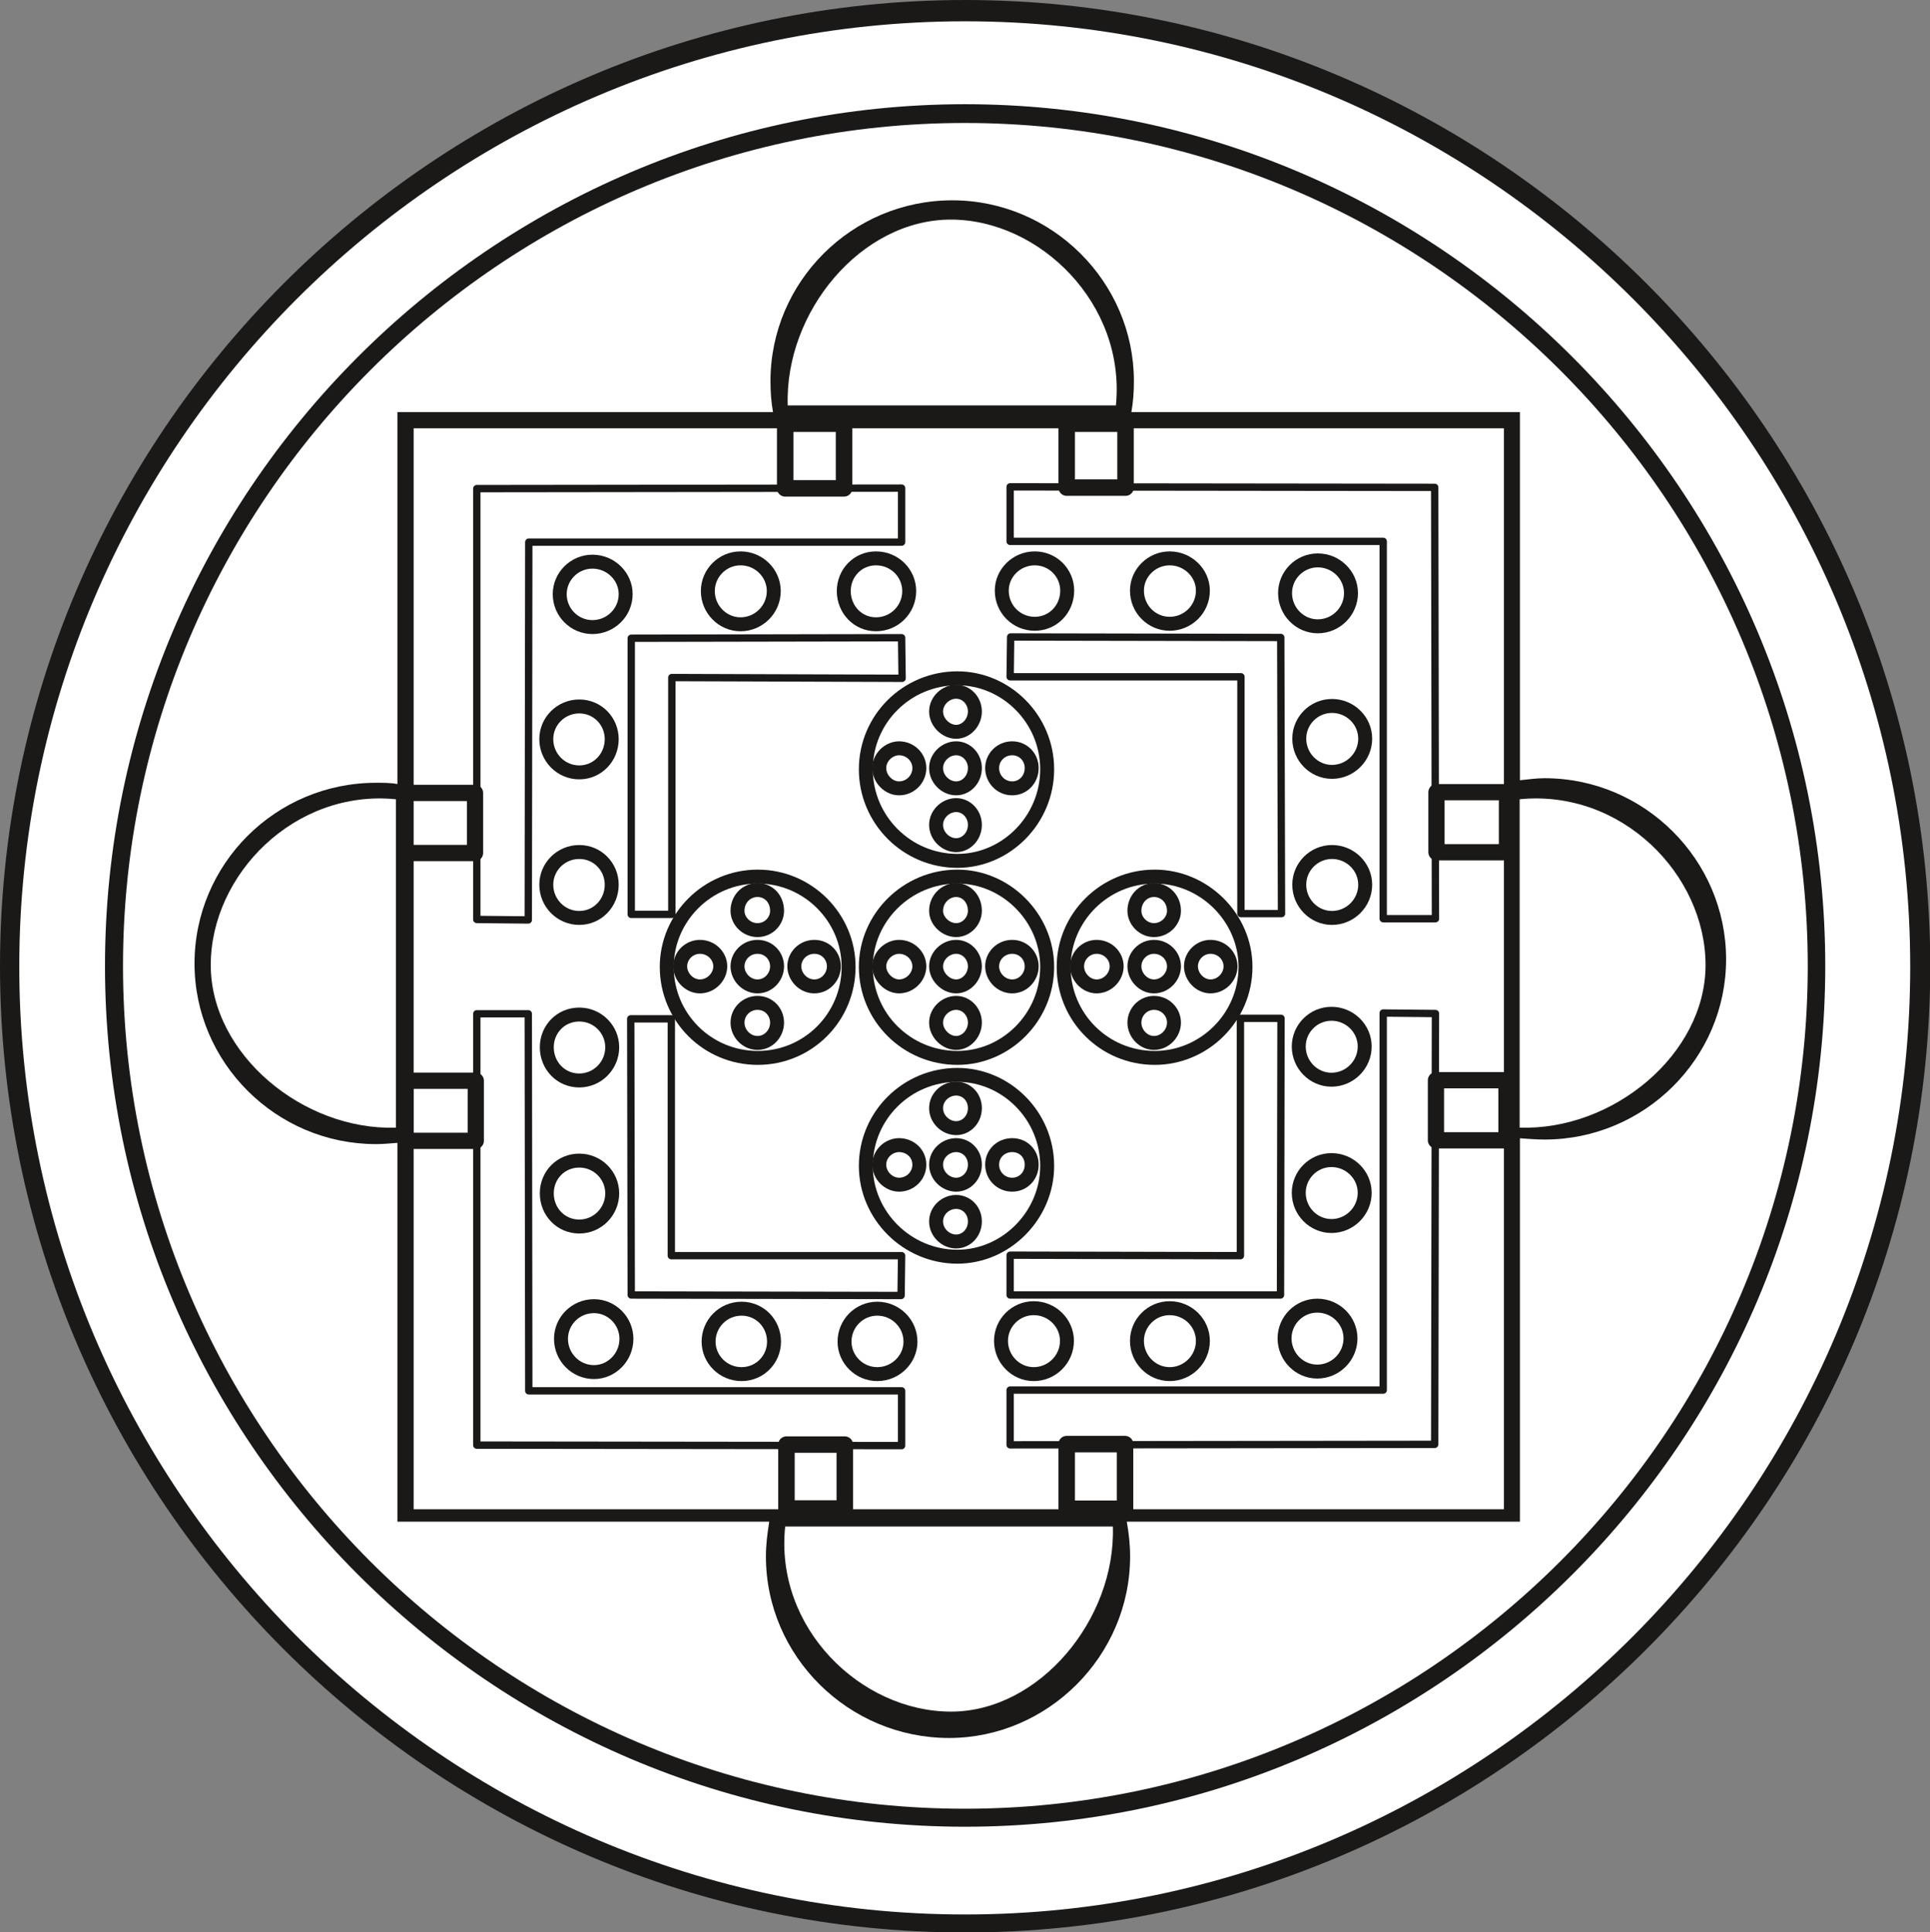 <svg xmlns="http://www.w3.org/2000/svg" xml:space="preserve" width="76.1mm" height="288" fill-rule="evenodd" stroke-linejoin="round" stroke-width="28.222" preserveAspectRatio="xMidYMid" version="1.2" viewBox="0 0 7610 7620"><rect x="0" y="0" width="7610" height="7620" fill="#808080" stroke="none"/><defs class="ClipPathGroup"><clipPath id="a" clipPathUnits="userSpaceOnUse"><path d="M0 0h7610v7620H0z"/></clipPath></defs><g class="SlideGroup"><g class="Slide" clip-path="url(#a)"><g class="Page"><g class="com.sun.star.drawing.ClosedBezierShape"><path fill="none" d="M0 0h7612v7622H0z" class="BoundingBox"/><path fill="#1B1918" d="M3805 0c2094 0 3806 1714 3806 3811 0 2098-1712 3810-3806 3810S0 5909 0 3811C0 1714 1711 0 3805 0Z"/></g><g class="com.sun.star.drawing.ClosedBezierShape"><path fill="none" d="M76 84h7457v7468H76z" class="BoundingBox"/><path fill="#FFF" d="M3805 84c2054 0 3727 1676 3727 3728 0 2059-1673 3738-3727 3738C1752 7550 76 5871 76 3812 76 1760 1752 84 3805 84Z"/></g><g class="com.sun.star.drawing.ClosedBezierShape"><path fill="none" d="M414 411h6784v6795H414z" class="BoundingBox"/><path fill="#1B1918" d="M3805 411c1868 0 3392 1529 3392 3399 0 1868-1524 3394-3392 3394-1867 0-3391-1526-3391-3394 0-1870 1524-3399 3391-3399Z"/></g><g class="com.sun.star.drawing.ClosedBezierShape"><path fill="none" d="M485 485h6644v6649H485z" class="BoundingBox"/><path fill="#FFF" d="M3804 485c1830 0 3324 1493 3324 3325 0 1829-1494 3323-3324 3323-1826 0-3319-1494-3319-3323 0-1832 1493-3325 3319-3325Z"/></g><g class="com.sun.star.drawing.ClosedBezierShape"><path fill="none" d="M767 790h6040v6065H767z" class="BoundingBox"/><path fill="#1B1918" d="M5993 4489v1512H4443c8 46 13 89 13 137 0 394-326 716-714 716-396 0-722-322-722-716 0-48 6-91 13-137H1567V4507c-26 2-56 5-84 5-396 0-716-323-716-712 0-393 320-713 716-713 28 0 58 0 84 5V1625h1481c-7-38-10-79-10-122 0-391 320-713 717-713 393 0 716 322 716 713 0 43-3 84-10 122h1532v1452c31-3 64-8 97-8 394 0 716 322 716 714 0 391-322 711-716 711-33 0-66-3-97-5Z"/></g><g class="com.sun.star.drawing.PolyPolygonShape"><path fill="none" d="M1631 1689h4300v4264H1631z" class="BoundingBox"/><path fill="#FFF" d="M1631 1689h4299v4263H1631V1689Z"/></g><g class="com.sun.star.drawing.PolyPolygonShape"><path fill="none" d="M1865 1910h1706v1734H1865z" class="BoundingBox"/><path fill="#FFF" d="M1880 3626V1927l1675-2v213H2085l-2 1490-203-2Z"/><path fill="none" stroke="#1B1918" stroke-linecap="square" stroke-linejoin="miter" stroke-width="29" d="M1880 3626V1927l1675-2v213H2085l-2 1490-203-2Z"/></g><g class="com.sun.star.drawing.PolyPolygonShape"><path fill="none" d="M2474 2500h1099v1122H2474z" class="BoundingBox"/><path fill="#FFF" d="M2489 3606V2517l1066-2 2 160-908-3v934h-160Z"/><path fill="none" stroke="#1B1918" stroke-linecap="square" stroke-linejoin="miter" stroke-width="29" d="M2489 3606V2517l1066-2 2 160-908-3v934h-160Z"/></g><g fill="none" class="com.sun.star.drawing.PolyPolygonShape"><path d="M3063 1638h299v322h-299z" class="BoundingBox"/><path stroke="#1B1918" stroke-linejoin="miter" stroke-width="65" d="M3096 1671h232v255h-232v-255Z"/></g><g fill="none" class="com.sun.star.drawing.PolyPolygonShape"><path d="M1563 3094h343v303h-343z" class="BoundingBox"/><path stroke="#1B1918" stroke-linejoin="miter" stroke-width="64" d="M1595 3127h278v237h-278v-237Z"/></g><g fill="none" class="com.sun.star.drawing.ClosedBezierShape"><path d="M2179 2187h317v315h-317z" class="BoundingBox"/><path stroke="#1B1918" stroke-linejoin="miter" stroke-width="55" d="M2336 2215c72 0 131 58 131 128 0 72-59 130-131 130-71 0-129-58-129-130 0-70 58-128 129-128Z"/></g><g fill="none" class="com.sun.star.drawing.ClosedBezierShape"><path d="M2763 2174h317v317h-317z" class="BoundingBox"/><path stroke="#1B1918" stroke-linejoin="miter" stroke-width="55" d="M2920 2202c72 0 131 58 131 129 0 72-59 131-131 131-71 0-129-59-129-131 0-71 58-129 129-129Z"/></g><g fill="none" class="com.sun.star.drawing.ClosedBezierShape"><path d="M3299 2174h315v317h-315z" class="BoundingBox"/><path stroke="#1B1918" stroke-linejoin="miter" stroke-width="55" d="M3454 2202c73 0 131 58 131 129 0 72-58 131-131 131-72 0-127-59-127-131 0-71 55-129 127-129Z"/></g><g fill="none" class="com.sun.star.drawing.ClosedBezierShape"><path d="M2126 2758h315v317h-315z" class="BoundingBox"/><path stroke="#1B1918" stroke-linejoin="miter" stroke-width="55" d="M2284 2786c72 0 128 58 128 129 0 72-56 131-128 131s-130-59-130-131c0-71 58-129 130-129Z"/></g><g fill="none" class="com.sun.star.drawing.ClosedBezierShape"><path d="M2126 3332h315v317h-315z" class="BoundingBox"/><path stroke="#1B1918" stroke-linejoin="miter" stroke-width="55" d="M2284 3360c72 0 128 58 128 129 0 72-56 131-128 131s-130-59-130-131c0-71 58-129 130-129Z"/></g><g class="com.sun.star.drawing.PolyPolygonShape"><path fill="none" d="M1865 3983h1706v1734H1865z" class="BoundingBox"/><path fill="#FFF" d="M1880 3998v1701l1675 2v-216H2085l-2-1487h-203Z"/><path fill="none" stroke="#1B1918" stroke-linecap="square" stroke-linejoin="miter" stroke-width="29" d="M1880 3998v1701l1675 2v-216H2085l-2-1487h-203Z"/></g><g class="com.sun.star.drawing.PolyPolygonShape"><path fill="none" d="M2472 4003h1099v1122H2472z" class="BoundingBox"/><path fill="#FFF" d="m2487 4018 2 1089 1064 2 2-157h-908v-934h-160Z"/><path fill="none" stroke="#1B1918" stroke-linecap="square" stroke-linejoin="miter" stroke-width="29" d="m2487 4018 2 1089 1064 2 2-157h-908v-934h-160Z"/></g><g fill="none" class="com.sun.star.drawing.PolyPolygonShape"><path d="M3068 5664h297v319h-297z" class="BoundingBox"/><path stroke="#1B1918" stroke-linejoin="miter" stroke-width="65" d="M3101 5949h230v-252h-230v252Z"/></g><g fill="none" class="com.sun.star.drawing.PolyPolygonShape"><path d="M1566 4229h344v303h-344z" class="BoundingBox"/><path stroke="#1B1918" stroke-linejoin="miter" stroke-width="64" d="M1598 4499h278v-237h-278v237Z"/></g><g fill="none" class="com.sun.star.drawing.ClosedBezierShape"><path d="M2184 5123h315v317h-315z" class="BoundingBox"/><path stroke="#1B1918" stroke-linejoin="miter" stroke-width="55" d="M2342 5411c70 0 128-59 128-131 0-71-58-129-128-129-72 0-130 58-130 129 0 72 58 131 130 131Z"/></g><g fill="none" class="com.sun.star.drawing.ClosedBezierShape"><path d="M2766 5133h315v315h-315z" class="BoundingBox"/><path stroke="#1B1918" stroke-linejoin="miter" stroke-width="55" d="M2924 5419c72 0 128-58 128-128 0-72-56-130-128-130s-130 58-130 130c0 70 58 128 130 128Z"/></g><g fill="none" class="com.sun.star.drawing.ClosedBezierShape"><path d="M3302 5133h317v315h-317z" class="BoundingBox"/><path stroke="#1B1918" stroke-linejoin="miter" stroke-width="55" d="M3459 5419c72 0 131-58 131-128 0-72-59-130-131-130-71 0-129 58-129 130 0 70 58 128 129 128Z"/></g><g fill="none" class="com.sun.star.drawing.ClosedBezierShape"><path d="M2128 4549h315v317h-315z" class="BoundingBox"/><path stroke="#1B1918" stroke-linejoin="miter" stroke-width="55" d="M2284 4837c72 0 130-59 130-131 0-71-58-129-130-129-73 0-128 58-128 129 0 72 55 131 128 131Z"/></g><g fill="none" class="com.sun.star.drawing.ClosedBezierShape"><path d="M2128 3973h315v317h-315z" class="BoundingBox"/><path stroke="#1B1918" stroke-linejoin="miter" stroke-width="55" d="M2284 4261c72 0 130-59 130-131 0-71-58-129-130-129-73 0-128 58-128 129 0 72 55 131 128 131Z"/></g><g class="com.sun.star.drawing.PolyPolygonShape"><path fill="none" d="M3968 3980h1708v1734H3968z" class="BoundingBox"/><path fill="#FFF" d="m5660 3997-3 1699-1674 2v-216h1471V3995l206 2Z"/><path fill="none" stroke="#1B1918" stroke-linecap="square" stroke-linejoin="miter" stroke-width="29" d="m5660 3997-3 1699-1674 2v-216h1471V3995l206 2Z"/></g><g class="com.sun.star.drawing.PolyPolygonShape"><path fill="none" d="M3968 4001h1099v1122H3968z" class="BoundingBox"/><path fill="#FFF" d="m5051 4016-2 1091H3983v-157l908 2v-936h160Z"/><path fill="none" stroke="#1B1918" stroke-linecap="square" stroke-linejoin="miter" stroke-width="29" d="m5051 4016-2 1091H3983v-157l908 2v-936h160Z"/></g><g fill="none" class="com.sun.star.drawing.PolyPolygonShape"><path d="M4173 5662h297v322h-297z" class="BoundingBox"/><path stroke="#1B1918" stroke-linejoin="miter" stroke-width="65" d="M4436 5950h-230v-255h230v255Z"/></g><g fill="none" class="com.sun.star.drawing.PolyPolygonShape"><path d="M5630 4228h343v302h-343z" class="BoundingBox"/><path stroke="#1B1918" stroke-linejoin="miter" stroke-width="64" d="M5940 4497h-278v-237h278v237Z"/></g><g fill="none" class="com.sun.star.drawing.ClosedBezierShape"><path d="M5037 5121h317v317h-317z" class="BoundingBox"/><path stroke="#1B1918" stroke-linejoin="miter" stroke-width="55" d="M5194 5409c-71 0-129-59-129-131 0-71 58-129 129-129 72 0 131 58 131 129 0 72-59 131-131 131Z"/></g><g fill="none" class="com.sun.star.drawing.ClosedBezierShape"><path d="M4455 5131h317v317h-317z" class="BoundingBox"/><path stroke="#1B1918" stroke-linejoin="miter" stroke-width="55" d="M4612 5419c-71 0-129-59-129-131 0-71 58-129 129-129 72 0 131 58 131 129 0 72-59 131-131 131Z"/></g><g fill="none" class="com.sun.star.drawing.ClosedBezierShape"><path d="M3919 5131h317v317h-317z" class="BoundingBox"/><path stroke="#1B1918" stroke-linejoin="miter" stroke-width="55" d="M4076 5419c-71 0-129-59-129-131 0-71 58-129 129-129 72 0 131 58 131 129 0 72-59 131-131 131Z"/></g><g fill="none" class="com.sun.star.drawing.ClosedBezierShape"><path d="M5093 4547h317v317h-317z" class="BoundingBox"/><path stroke="#1B1918" stroke-linejoin="miter" stroke-width="55" d="M5250 4835c-71 0-129-59-129-131 0-71 58-129 129-129 72 0 131 58 131 129 0 72-59 131-131 131Z"/></g><g fill="none" class="com.sun.star.drawing.ClosedBezierShape"><path d="M5093 3970h317v317h-317z" class="BoundingBox"/><path stroke="#1B1918" stroke-linejoin="miter" stroke-width="55" d="M5250 4258c-71 0-129-59-129-131 0-71 58-129 129-129 72 0 131 58 131 129 0 72-59 131-131 131Z"/></g><g class="com.sun.star.drawing.PolyPolygonShape"><path fill="none" d="M3968 1905h1708v1734H3968z" class="BoundingBox"/><path fill="#FFF" d="m5660 3623-3-1701-1674-2v215h1471v1488h206Z"/><path fill="none" stroke="#1B1918" stroke-linecap="square" stroke-linejoin="miter" stroke-width="29" d="m5660 3623-3-1701-1674-2v215h1471v1488h206Z"/></g><g class="com.sun.star.drawing.PolyPolygonShape"><path fill="none" d="M3968 2497h1101v1122H3968z" class="BoundingBox"/><path fill="#FFF" d="m5053 3603-3-1089-1065-2-2 157h910v934h160Z"/><path fill="none" stroke="#1B1918" stroke-linecap="square" stroke-linejoin="miter" stroke-width="29" d="m5053 3603-3-1089-1065-2-2 157h910v934h160Z"/></g><g fill="none" class="com.sun.star.drawing.PolyPolygonShape"><path d="M4173 1638h299v319h-299z" class="BoundingBox"/><path stroke="#1B1918" stroke-linejoin="miter" stroke-width="65" d="M4438 1671h-232v252h232v-252Z"/></g><g fill="none" class="com.sun.star.drawing.PolyPolygonShape"><path d="M5632 3091h343v303h-343z" class="BoundingBox"/><path stroke="#1B1918" stroke-linejoin="miter" stroke-width="64" d="M5942 3124h-278v237h278v-237Z"/></g><g fill="none" class="com.sun.star.drawing.ClosedBezierShape"><path d="M5039 2182h317v317h-317z" class="BoundingBox"/><path stroke="#1B1918" stroke-linejoin="miter" stroke-width="55" d="M5196 2210c-71 0-129 58-129 129 0 72 58 131 129 131 72 0 131-59 131-131 0-71-59-129-131-129Z"/></g><g fill="none" class="com.sun.star.drawing.ClosedBezierShape"><path d="M4455 2174h317v315h-317z" class="BoundingBox"/><path stroke="#1B1918" stroke-linejoin="miter" stroke-width="55" d="M4612 2202c-71 0-129 58-129 127 0 73 58 131 129 131 72 0 131-58 131-131 0-69-59-127-131-127Z"/></g><g fill="none" class="com.sun.star.drawing.ClosedBezierShape"><path d="M3922 2174h315v315h-315z" class="BoundingBox"/><path stroke="#1B1918" stroke-linejoin="miter" stroke-width="55" d="M4080 2202c-72 0-130 58-130 127 0 73 58 131 130 131s128-58 128-131c0-69-56-127-128-127Z"/></g><g fill="none" class="com.sun.star.drawing.ClosedBezierShape"><path d="M5095 2756h317v317h-317z" class="BoundingBox"/><path stroke="#1B1918" stroke-linejoin="miter" stroke-width="55" d="M5252 2784c-71 0-129 58-129 129 0 72 58 131 129 131 72 0 131-59 131-131 0-71-59-129-131-129Z"/></g><g fill="none" class="com.sun.star.drawing.ClosedBezierShape"><path d="M5095 3332h317v317h-317z" class="BoundingBox"/><path stroke="#1B1918" stroke-linejoin="miter" stroke-width="55" d="M5252 3360c-71 0-129 58-129 129 0 72 58 131 129 131 72 0 131-59 131-131 0-71-59-129-131-129Z"/></g><g fill="none" class="com.sun.star.drawing.ClosedBezierShape"><path d="M3386 3429h772v772h-772z" class="BoundingBox"/><path stroke="#1B1918" stroke-linejoin="miter" stroke-width="55" d="M3775 3457c192 0 354 162 354 356 0 199-162 359-354 359-199 0-361-160-361-359 0-194 162-356 361-356Z"/></g><g fill="none" class="com.sun.star.drawing.ClosedBezierShape"><path d="M3663 3706h210v213h-210z" class="BoundingBox"/><path stroke="#1B1918" stroke-linejoin="miter" stroke-width="55" d="M3770 3734c41 0 74 35 74 77 0 41-33 79-74 79s-79-38-79-79c0-42 38-77 79-77Z"/></g><g fill="none" class="com.sun.star.drawing.ClosedBezierShape"><path d="M3663 3927h210v215h-210z" class="BoundingBox"/><path stroke="#1B1918" stroke-linejoin="miter" stroke-width="55" d="M3770 3955c41 0 74 35 74 78 0 42-33 80-74 80s-79-38-79-80c0-43 38-78 79-78Z"/></g><g fill="none" class="com.sun.star.drawing.ClosedBezierShape"><path d="M3663 3482h210v215h-210z" class="BoundingBox"/><path stroke="#1B1918" stroke-linejoin="miter" stroke-width="55" d="M3770 3510c41 0 74 35 74 82 0 40-33 76-74 76s-79-36-79-76c0-47 38-82 79-82Z"/></g><g fill="none" class="com.sun.star.drawing.ClosedBezierShape"><path d="M3439 3706h215v213h-215z" class="BoundingBox"/><path stroke="#1B1918" stroke-linejoin="miter" stroke-width="55" d="M3545 3734c44 0 80 35 80 77 0 41-36 79-80 79-40 0-78-38-78-79 0-42 38-77 78-77Z"/></g><g fill="none" class="com.sun.star.drawing.ClosedBezierShape"><path d="M3884 3706h213v213h-213z" class="BoundingBox"/><path stroke="#1B1918" stroke-linejoin="miter" stroke-width="55" d="M3991 3734c44 0 77 35 77 77 0 41-33 79-77 79s-79-38-79-79c0-42 35-77 79-77Z"/></g><g fill="none" class="com.sun.star.drawing.ClosedBezierShape"><path d="M2601 3429h774v772h-774z" class="BoundingBox"/><path stroke="#1B1918" stroke-linejoin="miter" stroke-width="55" d="M2988 3457c198 0 358 162 358 356 0 199-160 359-358 359-199 0-359-160-359-359 0-194 160-356 359-356Z"/></g><g fill="none" class="com.sun.star.drawing.ClosedBezierShape"><path d="M2880 3706h213v213h-213z" class="BoundingBox"/><path stroke="#1B1918" stroke-linejoin="miter" stroke-width="55" d="M2987 3734c44 0 77 35 77 77 0 41-33 79-77 79s-79-38-79-79c0-42 35-77 79-77Z"/></g><g fill="none" class="com.sun.star.drawing.ClosedBezierShape"><path d="M2880 3927h213v215h-213z" class="BoundingBox"/><path stroke="#1B1918" stroke-linejoin="miter" stroke-width="55" d="M2987 3955c44 0 77 35 77 78 0 42-33 80-77 80s-79-38-79-80c0-43 35-78 79-78Z"/></g><g fill="none" class="com.sun.star.drawing.ClosedBezierShape"><path d="M2880 3482h213v215h-213z" class="BoundingBox"/><path stroke="#1B1918" stroke-linejoin="miter" stroke-width="55" d="M2987 3510c44 0 77 35 77 82 0 40-33 76-77 76s-79-36-79-76c0-47 35-82 79-82Z"/></g><g fill="none" class="com.sun.star.drawing.ClosedBezierShape"><path d="M2654 3706h215v213h-215z" class="BoundingBox"/><path stroke="#1B1918" stroke-linejoin="miter" stroke-width="55" d="M2760 3734c44 0 80 35 80 77 0 41-36 79-80 79-43 0-78-38-78-79 0-42 35-77 78-77Z"/></g><g fill="none" class="com.sun.star.drawing.ClosedBezierShape"><path d="M3104 3706h213v213h-213z" class="BoundingBox"/><path stroke="#1B1918" stroke-linejoin="miter" stroke-width="55" d="M3211 3734c44 0 77 35 77 77 0 41-33 79-77 79s-79-38-79-79c0-42 35-77 79-77Z"/></g><g fill="none" class="com.sun.star.drawing.ClosedBezierShape"><path d="M4166 3429h774v772h-774z" class="BoundingBox"/><path stroke="#1B1918" stroke-linejoin="miter" stroke-width="55" d="M4553 3457c195 0 358 162 358 356 0 199-163 359-358 359-199 0-359-160-359-359 0-194 160-356 359-356Z"/></g><g fill="none" class="com.sun.star.drawing.ClosedBezierShape"><path d="M4445 3706h213v213h-213z" class="BoundingBox"/><path stroke="#1B1918" stroke-linejoin="miter" stroke-width="55" d="M4550 3734c44 0 79 35 79 77 0 41-35 79-79 79-42 0-77-38-77-79 0-42 35-77 77-77Z"/></g><g fill="none" class="com.sun.star.drawing.ClosedBezierShape"><path d="M4445 3927h213v215h-213z" class="BoundingBox"/><path stroke="#1B1918" stroke-linejoin="miter" stroke-width="55" d="M4550 3955c44 0 79 35 79 78 0 42-35 80-79 80-42 0-77-38-77-80 0-43 35-78 77-78Z"/></g><g fill="none" class="com.sun.star.drawing.ClosedBezierShape"><path d="M4445 3482h213v215h-213z" class="BoundingBox"/><path stroke="#1B1918" stroke-linejoin="miter" stroke-width="55" d="M4550 3510c44 0 79 35 79 82 0 40-35 76-79 76-42 0-77-36-77-76 0-47 35-82 77-82Z"/></g><g fill="none" class="com.sun.star.drawing.ClosedBezierShape"><path d="M4219 3706h213v213h-213z" class="BoundingBox"/><path stroke="#1B1918" stroke-linejoin="miter" stroke-width="55" d="M4324 3734c44 0 79 35 79 77 0 41-35 79-79 79-42 0-77-38-77-79 0-42 35-77 77-77Z"/></g><g fill="none" class="com.sun.star.drawing.ClosedBezierShape"><path d="M4668 3706h213v213h-213z" class="BoundingBox"/><path stroke="#1B1918" stroke-linejoin="miter" stroke-width="55" d="M4773 3734c44 0 79 35 79 77 0 41-35 79-79 79-42 0-77-38-77-79 0-42 35-77 77-77Z"/></g><g fill="none" class="com.sun.star.drawing.ClosedBezierShape"><path d="M3386 2647h772v777h-772z" class="BoundingBox"/><path stroke="#1B1918" stroke-linejoin="miter" stroke-width="55" d="M3775 2675c192 0 354 160 354 359s-162 361-354 361c-199 0-361-162-361-361s162-359 361-359Z"/></g><g fill="none" class="com.sun.star.drawing.ClosedBezierShape"><path d="M3663 2923h210v215h-210z" class="BoundingBox"/><path stroke="#1B1918" stroke-linejoin="miter" stroke-width="55" d="M3770 2951c41 0 74 35 74 78 0 44-33 80-74 80s-79-36-79-80c0-43 38-78 79-78Z"/></g><g fill="none" class="com.sun.star.drawing.ClosedBezierShape"><path d="M3663 3147h210v215h-210z" class="BoundingBox"/><path stroke="#1B1918" stroke-linejoin="miter" stroke-width="55" d="M3770 3175c41 0 74 35 74 78 0 44-33 80-74 80s-79-36-79-80c0-43 38-78 79-78Z"/></g><g fill="none" class="com.sun.star.drawing.ClosedBezierShape"><path d="M3663 2700h210v215h-210z" class="BoundingBox"/><path stroke="#1B1918" stroke-linejoin="miter" stroke-width="55" d="M3770 2728c41 0 74 35 74 78 0 42-33 80-74 80s-79-38-79-80c0-43 38-78 79-78Z"/></g><g fill="none" class="com.sun.star.drawing.ClosedBezierShape"><path d="M3439 2923h215v215h-215z" class="BoundingBox"/><path stroke="#1B1918" stroke-linejoin="miter" stroke-width="55" d="M3545 2951c44 0 80 35 80 78 0 44-36 80-80 80-40 0-78-36-78-80 0-43 38-78 78-78Z"/></g><g fill="none" class="com.sun.star.drawing.ClosedBezierShape"><path d="M3884 2923h213v215h-213z" class="BoundingBox"/><path stroke="#1B1918" stroke-linejoin="miter" stroke-width="55" d="M3991 2951c44 0 77 35 77 78 0 44-33 80-77 80s-79-36-79-80c0-43 35-78 79-78Z"/></g><g fill="none" class="com.sun.star.drawing.ClosedBezierShape"><path d="M3386 4211h772v774h-772z" class="BoundingBox"/><path stroke="#1B1918" stroke-linejoin="miter" stroke-width="55" d="M3775 4239c192 0 354 160 354 359 0 195-162 358-354 358-199 0-361-163-361-358 0-199 162-359 361-359Z"/></g><g fill="none" class="com.sun.star.drawing.ClosedBezierShape"><path d="M3663 4488h210v213h-210z" class="BoundingBox"/><path stroke="#1B1918" stroke-linejoin="miter" stroke-width="55" d="M3770 4516c41 0 74 33 74 77s-33 79-74 79-79-35-79-79 38-77 79-77Z"/></g><g fill="none" class="com.sun.star.drawing.ClosedBezierShape"><path d="M3663 4712h210v213h-210z" class="BoundingBox"/><path stroke="#1B1918" stroke-linejoin="miter" stroke-width="55" d="M3770 4740c41 0 74 33 74 77s-33 79-74 79-79-35-79-79 38-77 79-77Z"/></g><g fill="none" class="com.sun.star.drawing.ClosedBezierShape"><path d="M3663 4265h210v213h-210z" class="BoundingBox"/><path stroke="#1B1918" stroke-linejoin="miter" stroke-width="55" d="M3770 4293c41 0 74 33 74 77s-33 79-74 79-79-35-79-79 38-77 79-77Z"/></g><g fill="none" class="com.sun.star.drawing.ClosedBezierShape"><path d="M3439 4488h215v213h-215z" class="BoundingBox"/><path stroke="#1B1918" stroke-linejoin="miter" stroke-width="55" d="M3545 4516c44 0 80 33 80 77s-36 79-80 79c-40 0-78-35-78-79s38-77 78-77Z"/></g><g fill="none" class="com.sun.star.drawing.ClosedBezierShape"><path d="M3884 4488h213v213h-213z" class="BoundingBox"/><path stroke="#1B1918" stroke-linejoin="miter" stroke-width="55" d="M3991 4516c44 0 77 33 77 77s-33 79-77 79-79-35-79-79 35-77 79-77Z"/></g><g class="com.sun.star.drawing.ClosedBezierShape"><path fill="none" d="M831 3149h731v1300H831z" class="BoundingBox"/><path fill="#FFF" d="M1561 3152v1295c-366 12-730-290-730-641 0-357 331-694 730-654Z"/></g><g class="com.sun.star.drawing.ClosedBezierShape"><path fill="none" d="M5992 3149h734v1300h-734z" class="BoundingBox"/><path fill="#FFF" d="M5992 3152v1295c369 12 733-290 733-641 0-357-331-694-733-654Z"/></g><g class="com.sun.star.drawing.ClosedBezierShape"><path fill="none" d="M3106 866h1299v734H3106z" class="BoundingBox"/><path fill="#FFF" d="M4400 1599H3106c-12-369 289-733 643-733 351 0 691 333 651 733Z"/></g><g class="com.sun.star.drawing.ClosedBezierShape"><path fill="none" d="M3092 6020h1297v731H3092z" class="BoundingBox"/><path fill="#FFF" d="M3096 6020h1292c12 366-290 730-638 730-357 0-696-331-654-730Z"/></g></g></g></g></svg>
